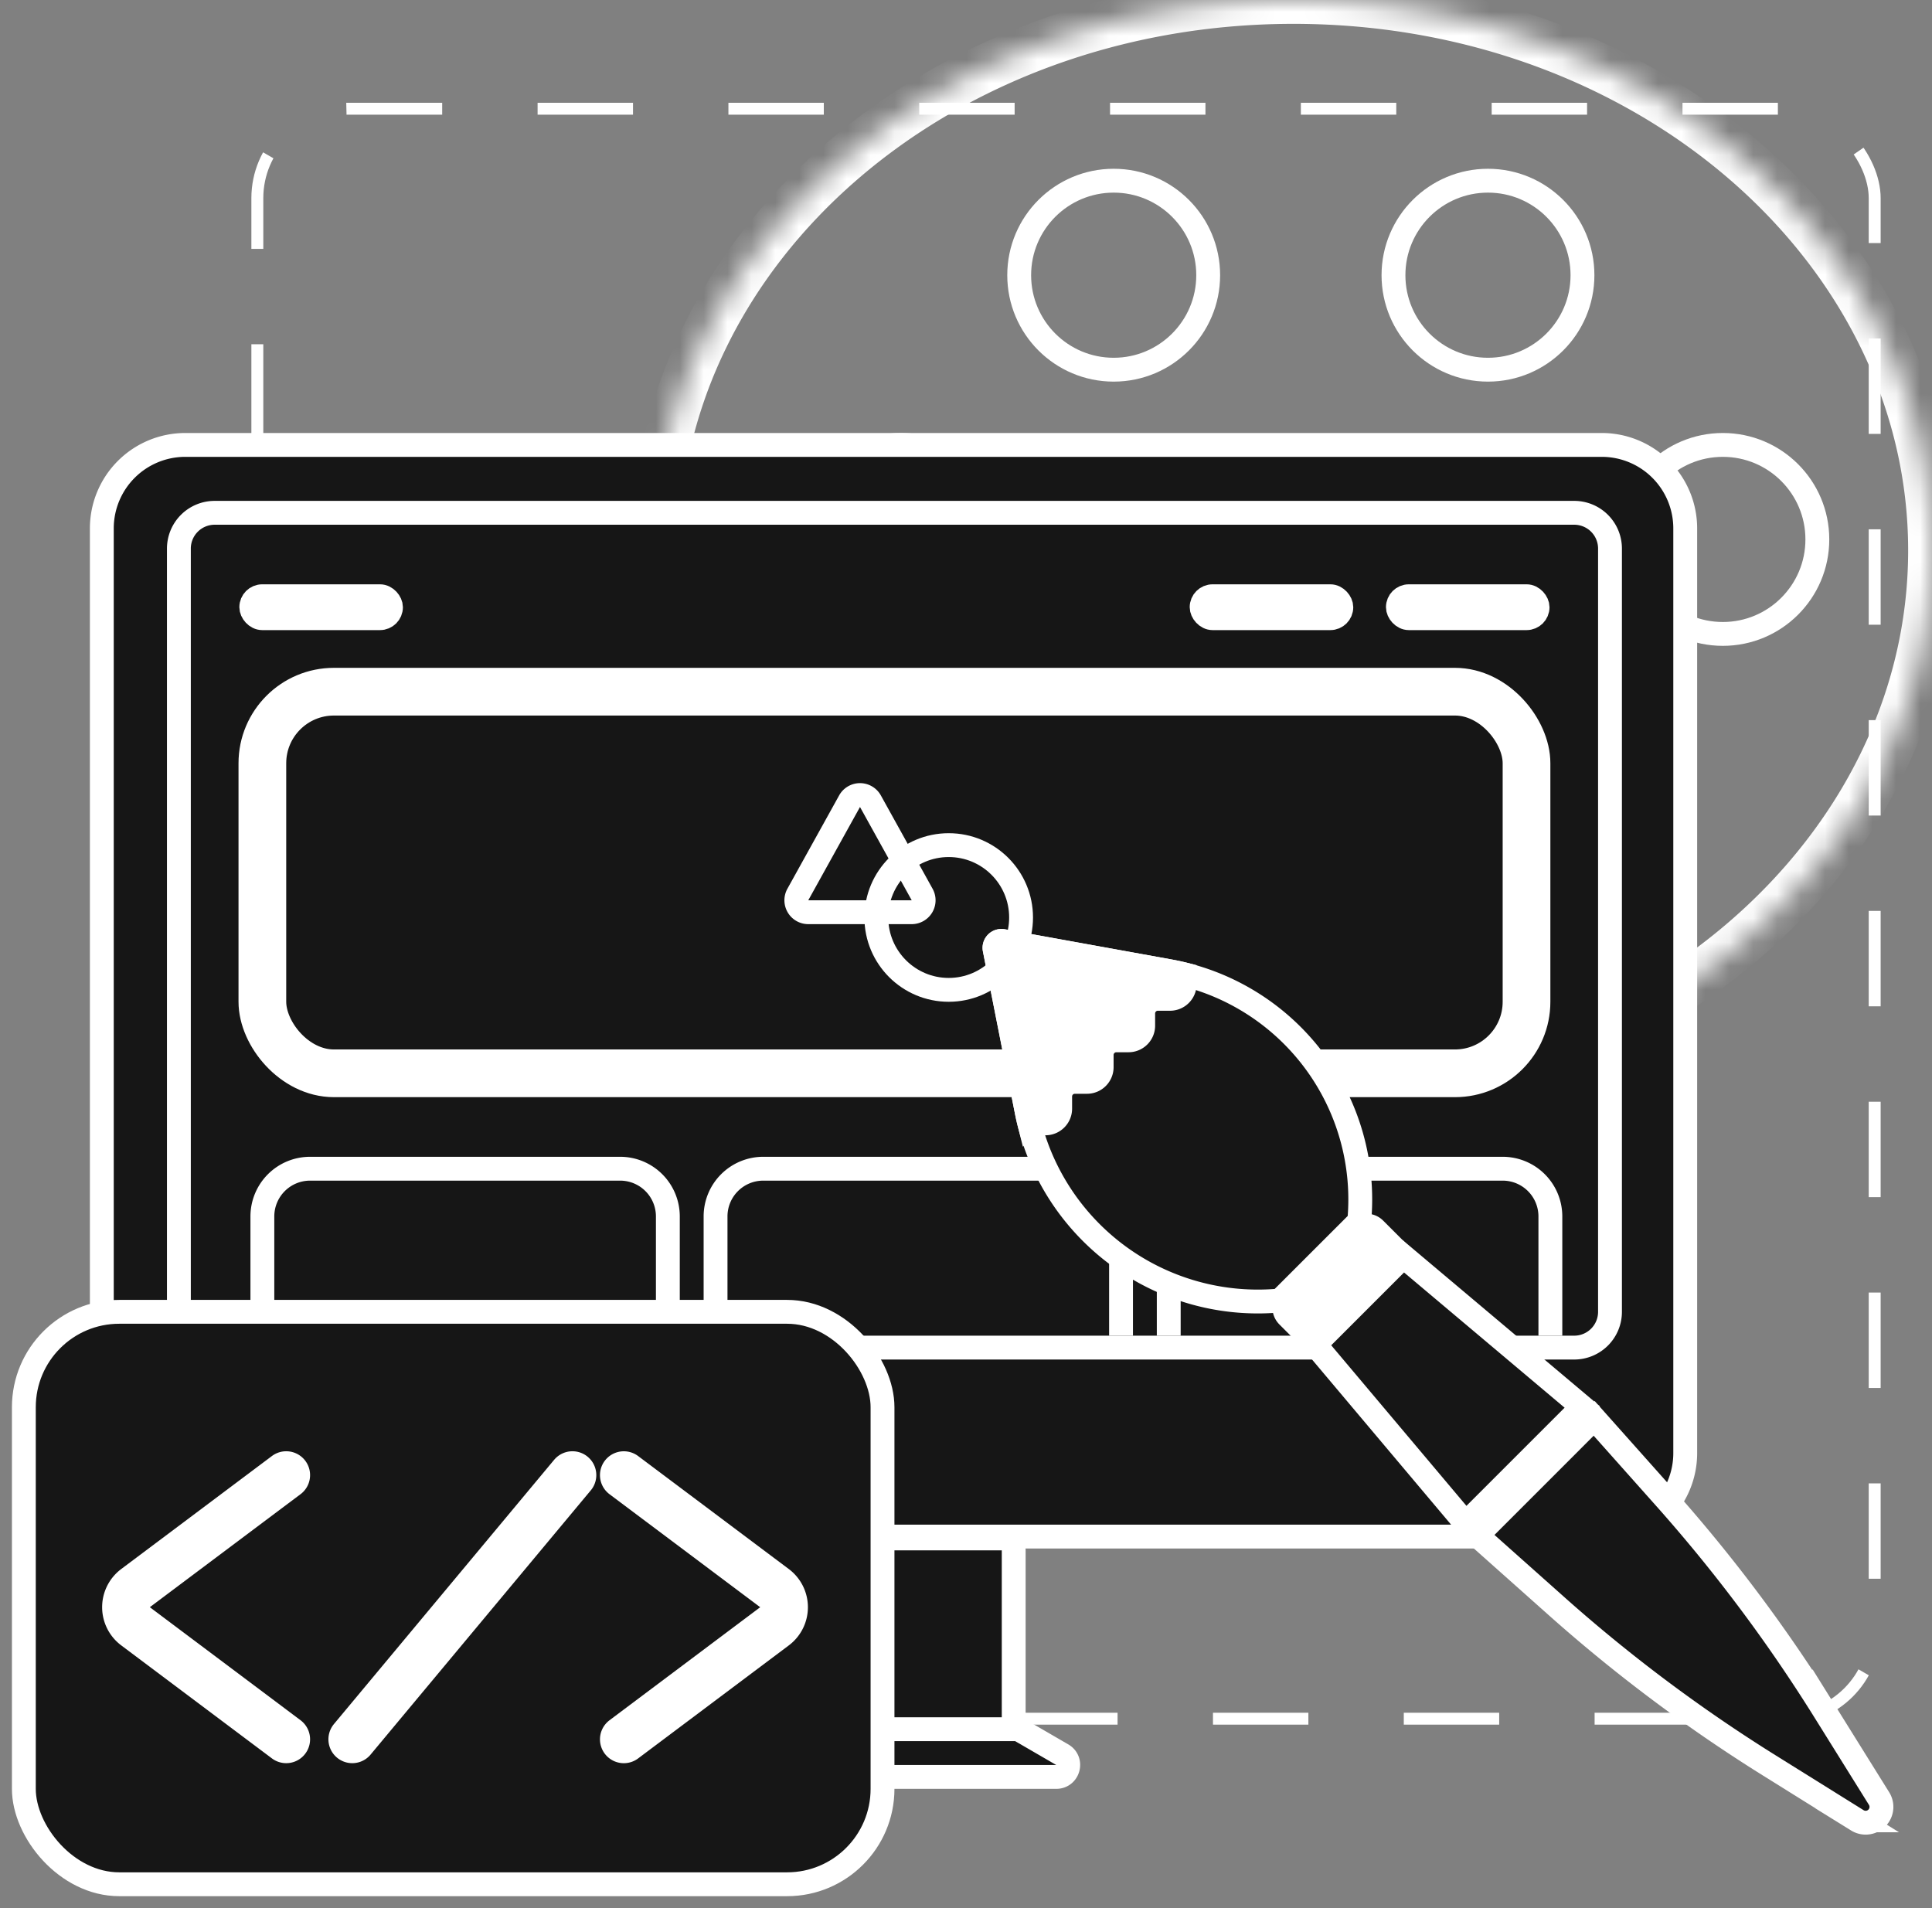 <svg width="81" height="80" viewBox="0 0 81 80" fill="none" xmlns="http://www.w3.org/2000/svg"><rect x="0" y="0" width="81" height="80" fill="#808080" stroke="none"/><rect x="10.789" y="4.559" width="67.808" height="67.5" rx="3.75" stroke="#fff" stroke-width=".5" stroke-dasharray="4 4"/><mask id="a" fill="#fff"><path fill-rule="evenodd" clip-rule="evenodd" d="M54.23 46.154C69.016 46.154 81 35.822 81 23.077 81 10.332 69.015 0 54.23 0 39.447 0 27.462 10.332 27.462 23.077c0 3.009.668 5.883 1.884 8.52 1.049 2.275 3.767 3.051 6.117 2.18l4.234-1.568c4.12-1.526 7.63 3.346 4.88 6.772-1.744 2.17-1.003 5.411 1.686 6.133a30.732 30.732 0 0 0 7.969 1.04Z"/></mask><path d="m35.462 33.777.348.938-.348-.938ZM80 23.077c0 12.058-11.393 22.077-25.77 22.077v2C69.424 47.154 82 36.508 82 23.077h-2ZM54.23 1C68.608 1 80 11.018 80 23.077h2C82 9.645 69.423-1 54.23-1v2ZM28.462 23.077C28.461 11.018 39.854 1 54.231 1v-2C39.039-1 26.46 9.645 26.46 23.077h2Zm1.792 8.1a19.262 19.262 0 0 1-1.792-8.1h-2c0 3.16.702 6.176 1.976 8.938l1.816-.838Zm9.096.095-4.234 1.568.695 1.875 4.233-1.568-.694-1.875ZM54.23 45.154c-2.688 0-5.277-.353-7.71-1.006l-.518 1.932a31.733 31.733 0 0 0 8.228 1.074v-2Zm-10.435-6.8c-2.099 2.613-1.324 6.778 2.207 7.726l.518-1.932c-1.847-.496-2.555-2.812-1.166-4.541l-1.56-1.252Zm-3.752-5.207c3.168-1.173 5.868 2.573 3.752 5.208l1.559 1.252c3.387-4.216-.934-10.214-6.006-8.335l.695 1.875Zm-11.607-1.132c1.318 2.86 4.655 3.707 7.373 2.7l-.695-1.875c-1.983.734-4.082.03-4.862-1.663l-1.817.838Z" fill="#fff" mask="url(#a)"/><circle cx="37.769" cy="22.616" r="3.962" stroke="#fff"/><circle cx="46.692" cy="11.538" r="3.962" stroke="#fff"/><circle cx="62.384" cy="11.538" r="3.962" stroke="#fff"/><circle cx="62.384" cy="34.307" r="3.962" stroke="#fff"/><circle cx="72.231" cy="22.616" r="3.962" stroke="#fff"/><path d="M70.654 22.154v38.77a3.5 3.5 0 0 1-3.5 3.5H7.769a3.5 3.5 0 0 1-3.5-3.5v-38.77a3.5 3.5 0 0 1 3.5-3.5h59.385a3.5 3.5 0 0 1 3.5 3.5Z" fill="#161616" stroke="#fff"/><path d="M67.5 23v32a1.5 1.5 0 0 1-1.5 1.5H9A1.5 1.5 0 0 1 7.5 55V23A1.5 1.5 0 0 1 9 21.5h57a1.5 1.5 0 0 1 1.5 1.5ZM42.5 65v7a.5.5 0 0 1-.5.5h-9a.5.5 0 0 1-.5-.5v-7a.5.5 0 0 1 .5-.5h9a.5.5 0 0 1 .5.5ZM42.813 72.568l1.723 1c.442.256.26.932-.251.932h-13.57c-.51 0-.693-.676-.25-.932l1.722-1a.5.5 0 0 1 .251-.068h10.124a.5.5 0 0 1 .25.068Z" fill="#161616" stroke="#fff"/><rect x="10.515" y="24.978" width="5.897" height=".96" rx=".48" fill="#161616" stroke="#fff" stroke-width=".96"/><rect x="50.359" y="24.978" width="5.897" height=".96" rx=".48" fill="#161616" stroke="#fff" stroke-width=".96"/><rect x="58.587" y="24.978" width="5.897" height=".96" rx=".48" fill="#fff" stroke="#fff" stroke-width=".96"/><rect x="11" y="29" width="53" height="16" rx="3" fill="#161616" stroke="#fff" stroke-width="2"/><path d="M28 56v-5a2 2 0 0 0-2-2H13a2 2 0 0 0-2 2v5M47 56v-5a2 2 0 0 0-2-2H32a2 2 0 0 0-2 2v5M65 56v-5a2 2 0 0 0-2-2H51a2 2 0 0 0-2 2v5" stroke="#fff"/><path d="M35.618 33.592a.5.5 0 0 1 .875 0l2.168 3.911a.5.5 0 0 1-.437.743h-4.336a.5.5 0 0 1-.438-.743l2.168-3.911Z" fill="#161616" stroke="#fff"/><circle cx="39.775" cy="38.467" r="3.034" stroke="#fff"/><path d="m56.986 51.205-3.32 3.319a9.878 9.878 0 0 1-10.622-7.921L41.7 39.795a.291.291 0 0 1 .337-.343l7.001 1.268a9.723 9.723 0 0 1 7.948 10.485Z" fill="#161616" stroke="#fff"/><path d="M43.155 47.098h.677c.34 0 .616-.275.616-.615v-.51c0-.34.275-.615.615-.615h.51c.34 0 .615-.276.615-.616v-.51c0-.34.276-.615.616-.615h.51c.34 0 .615-.275.615-.615v-.51c0-.34.275-.615.615-.615h.51c.34 0 .615-.276.615-.616v-.405a9.825 9.825 0 0 0-.63-.136l-7.001-1.267a.291.291 0 0 0-.338.342l1.344 6.808c.033.167.07.332.111.495ZM53.993 55.176a.5.5 0 0 1 0-.707l2.938-2.938a.5.5 0 0 1 .707 0l.68.68-3.645 3.645-.68-.68Z" fill="#fff" stroke="#fff"/><path d="m61.45 63.874-6.316-7.5 3.702-3.702 7.5 6.316-4.886 4.886ZM77.87 76.32a.662.662 0 0 0 .911-.912l-2.294-3.68a65.691 65.691 0 0 0-6.681-8.926l-2.97-3.335-4.907 4.908 3.335 2.97a65.679 65.679 0 0 0 8.926 6.68l3.68 2.295Z" fill="#161616" stroke="#fff"/><rect x="1" y="55" width="36" height="24" rx="4" fill="#161616" stroke="#fff"/><path d="m12 61.846-6.318 4.738a1 1 0 0 0 0 1.6L12 72.923M26.154 72.924l6.318-4.739a1 1 0 0 0 0-1.6l-6.318-4.738M24 61.846l-9.231 11.077" stroke="#fff" stroke-width="2" stroke-linecap="round"/></svg>
